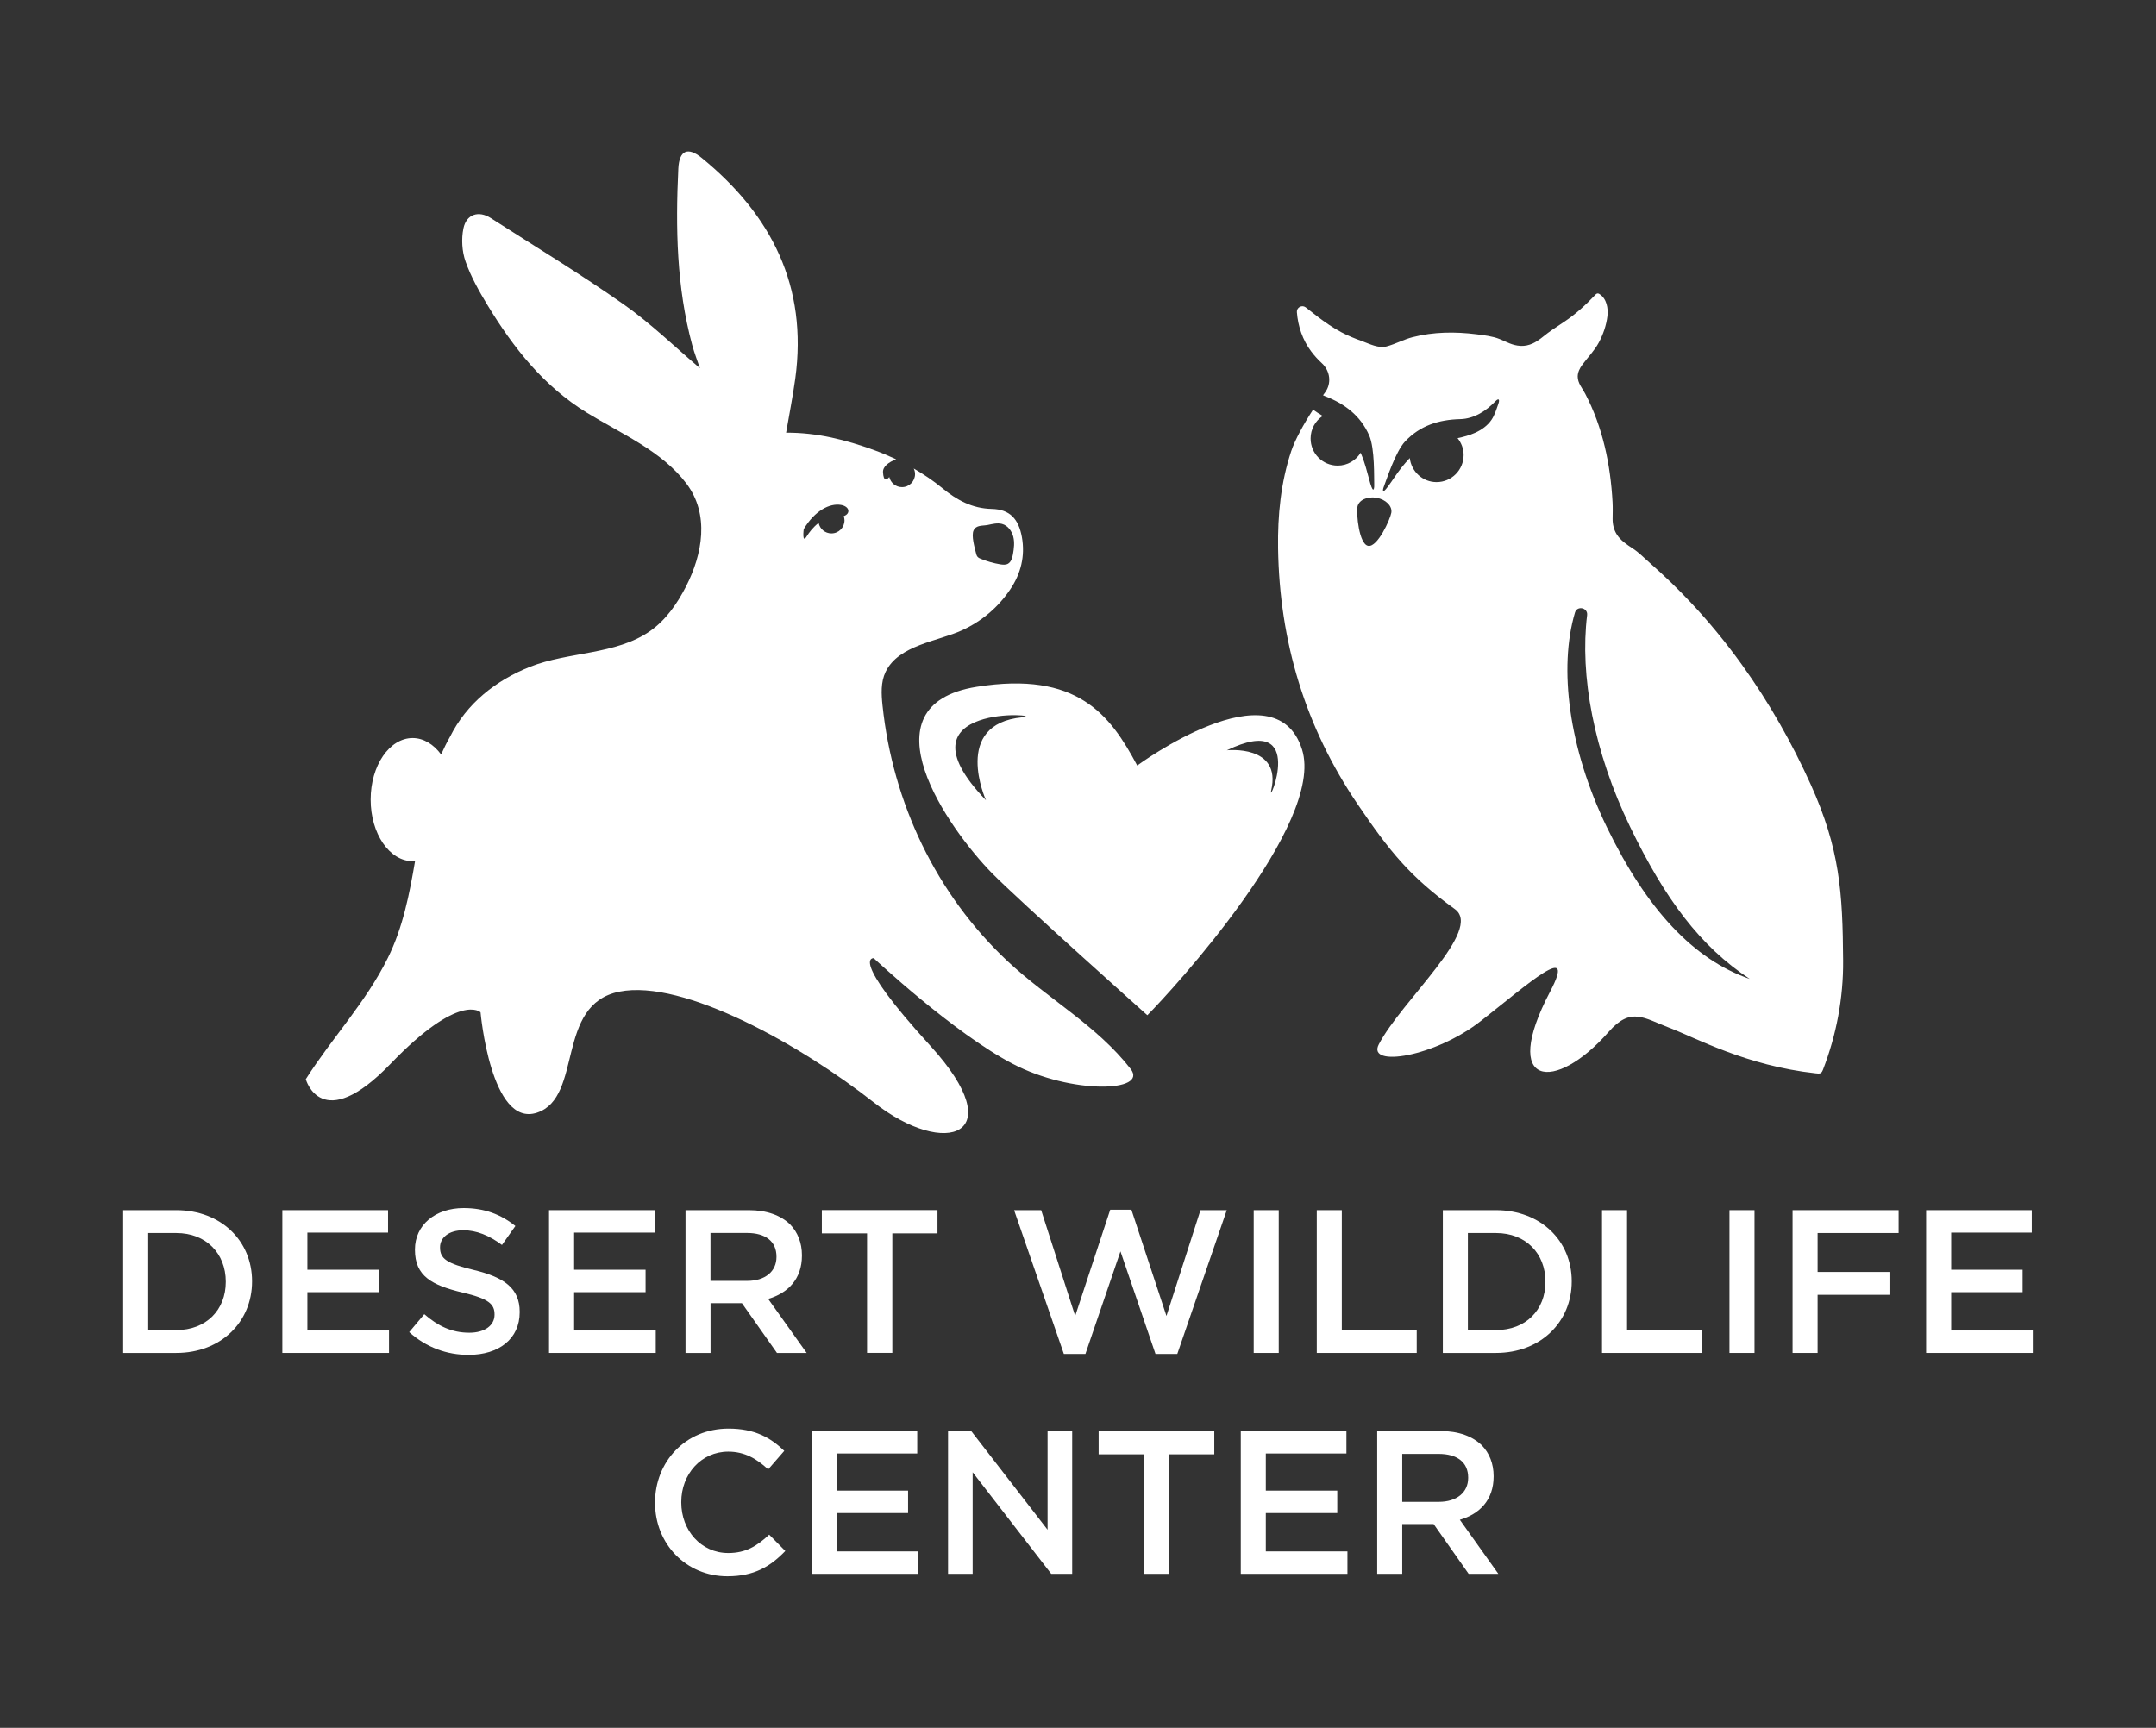 <svg xmlns="http://www.w3.org/2000/svg" width="262" height="210" viewBox="0 0 262 210" fill="none"><rect x="0" y="0" width="262" height="210" fill="#333333" stroke="none"/><path d="M14.969 147.081H21.424C26.868 147.081 30.631 150.821 30.631 155.707V155.758C30.631 160.643 26.868 164.435 21.424 164.435H14.969V147.081ZM18.011 149.859V161.657H21.424C25.063 161.657 27.436 159.199 27.436 155.809V155.758C27.436 152.36 25.063 149.859 21.424 149.859H18.011Z" fill="white"></path><path d="M34.312 147.081H47.158V149.808H37.355V154.321H46.037V157.048H37.355V161.708H47.274V164.435H34.312V147.081Z" fill="white"></path><path d="M49.727 161.904L51.561 159.724C53.22 161.161 54.901 161.977 57.026 161.977C58.904 161.977 60.097 161.088 60.097 159.797V159.746C60.097 158.506 59.406 157.836 56.189 157.092C52.499 156.202 50.425 155.109 50.425 151.907V151.856C50.425 148.881 52.9 146.825 56.342 146.825C58.867 146.825 60.869 147.591 62.63 149.005L61 151.31C59.442 150.143 57.885 149.523 56.298 149.523C54.515 149.523 53.475 150.442 53.475 151.579V151.63C53.475 152.972 54.268 153.563 57.608 154.357C61.269 155.247 63.154 156.567 63.154 159.44V159.491C63.154 162.736 60.607 164.668 56.968 164.668C54.304 164.682 51.808 163.764 49.727 161.904Z" fill="white"></path><path d="M66.719 147.081H79.557V149.808H69.768V154.321H78.451V157.048H69.768V161.708H79.688V164.435H66.719V147.081Z" fill="white"></path><path d="M83.297 147.081H91.019C93.195 147.081 94.905 147.722 96.018 148.816C96.935 149.757 97.452 151.047 97.452 152.557V152.608C97.452 155.459 95.742 157.172 93.347 157.865L98.027 164.435H94.417L90.16 158.39H86.346V164.435H83.304V147.081H83.297ZM90.793 155.677C92.969 155.677 94.359 154.54 94.359 152.775V152.724C94.359 150.865 93.02 149.851 90.771 149.851H86.339V155.677H90.793Z" fill="white"></path><path d="M105.366 149.902H99.871V147.073H113.924V149.902H108.437V164.427H105.366V149.902Z" fill="white"></path><path d="M123.234 147.08H126.524L130.658 159.943L134.915 147.029H137.492L141.749 159.943L145.883 147.08H149.078L143.066 164.558H140.417L136.16 152.09L131.902 164.558H129.282L123.234 147.08Z" fill="white"></path><path d="M152.352 147.081H155.394V164.435H152.352V147.081Z" fill="white"></path><path d="M160.016 147.081H163.058V161.657H172.162V164.435H160.016V147.081Z" fill="white"></path><path d="M175.336 147.081H181.791C187.235 147.081 190.998 150.821 190.998 155.707V155.758C190.998 160.643 187.235 164.435 181.791 164.435H175.336V147.081ZM178.378 149.859V161.657H181.791C185.43 161.657 187.803 159.199 187.803 155.809V155.758C187.803 152.36 185.43 149.859 181.791 149.859H178.378Z" fill="white"></path><path d="M194.68 147.081H197.722V161.657H206.826V164.435H194.68V147.081Z" fill="white"></path><path d="M210.168 147.081H213.21V164.435H210.168V147.081Z" fill="white"></path><path d="M217.836 147.081H230.725V149.859H220.878V154.591H229.611V157.369H220.878V164.435H217.836V147.081Z" fill="white"></path><path d="M234.066 147.081H246.904V149.808H237.109V154.321H245.791V157.048H237.109V161.708H247.028V164.435H234.066V147.081Z" fill="white"></path><path d="M79.602 182.656V182.605C79.602 177.669 83.291 173.629 88.531 173.629C91.726 173.629 93.655 174.745 95.307 176.335L93.349 178.588C91.966 177.297 90.482 176.429 88.502 176.429C85.213 176.429 82.789 179.156 82.789 182.554V182.605C82.789 186.003 85.191 188.752 88.502 188.752C90.627 188.752 91.988 187.906 93.473 186.521L95.431 188.504C93.626 190.386 91.646 191.581 88.4 191.581C83.364 191.581 79.602 187.637 79.602 182.656Z" fill="white"></path><path d="M98.625 173.928H111.463V176.655H101.667V181.169H110.35V183.896H101.667V188.555H111.587V191.282H98.625V173.928Z" fill="white"></path><path d="M115.199 173.928H118.023L127.302 185.923V173.928H130.293V191.282H127.746L118.198 178.938V191.282H115.207V173.928H115.199Z" fill="white"></path><path d="M139.003 176.757H133.508V173.928H147.561V176.757H142.066V191.282H139.003V176.757Z" fill="white"></path><path d="M150.781 173.928H163.619V176.655H153.823V181.169H162.506V183.896H153.823V188.555H163.743V191.282H150.781V173.928Z" fill="white"></path><path d="M167.352 173.928H175.073C177.249 173.928 178.96 174.57 180.073 175.664C180.99 176.604 181.507 177.895 181.507 179.404V179.455C181.507 182.306 179.797 184.02 177.402 184.713L182.082 191.282H178.472L174.215 185.23H170.401V191.282H167.359V173.928H167.352ZM174.848 182.532C177.024 182.532 178.414 181.395 178.414 179.63V179.579C178.414 177.72 177.075 176.706 174.826 176.706H170.401V182.532H174.848Z" fill="white"></path><path d="M137.397 129.916C133.278 124.615 127.295 121.37 122.463 116.842C113.766 108.704 108.49 97.57 107.245 85.75C107.1 84.372 107.02 82.913 107.616 81.667C109.188 78.378 114.021 77.948 116.954 76.584C119.334 75.476 121.291 73.821 122.761 71.641C124.057 69.723 124.595 67.587 124.181 65.275C123.78 63.073 122.725 61.906 120.527 61.855C118.125 61.804 116.255 60.761 114.508 59.325C113.409 58.421 112.245 57.641 111.037 56.941C111.139 57.145 111.197 57.378 111.197 57.619C111.197 58.501 110.484 59.208 109.61 59.208C108.861 59.208 108.228 58.683 108.068 57.976C107.776 58.326 107.369 58.574 107.303 57.4C107.267 56.707 107.987 56.175 108.897 55.818C108.038 55.417 107.158 55.045 106.255 54.717C102.798 53.455 99.29 52.566 95.528 52.587C95.921 50.305 96.343 48.176 96.641 46.025C98.177 34.825 93.759 26.111 85.266 19.184C83.563 17.799 82.537 18.28 82.428 20.504C82.086 27.701 82.217 34.876 84.109 41.905C84.393 42.962 84.8 43.991 85.055 44.749C82.071 42.219 79.124 39.339 75.798 36.998C70.543 33.301 65.041 29.969 59.634 26.498C58.178 25.565 56.672 26.017 56.315 27.767C56.053 29.05 56.141 30.559 56.577 31.792C57.232 33.644 58.222 35.401 59.248 37.093C62.385 42.263 66.067 46.937 71.329 50.167C75.463 52.704 80.405 54.79 83.41 58.764C86.249 62.519 85.375 67.346 83.367 71.276C82.297 73.362 80.921 75.352 79.007 76.694C74.844 79.61 69.073 79.188 64.415 81.04C60.252 82.695 56.708 85.487 54.685 89.549C54.285 90.249 53.928 90.971 53.608 91.7C52.698 90.468 51.483 89.702 50.144 89.702C47.327 89.702 45.042 93.049 45.042 97.183C45.042 101.318 47.327 104.665 50.144 104.665C50.246 104.665 50.34 104.65 50.442 104.643C49.751 108.69 48.965 112.722 47.131 116.426C44.431 121.873 40.37 126.109 37.16 131.163C37.16 131.163 39.038 138.046 47.465 129.289C55.9 120.531 58.397 123.032 58.397 123.032C58.397 123.032 59.648 137.113 65.267 135.231C70.885 133.35 67.45 122.092 75.259 120.524C83.068 118.956 97.427 127.094 106.175 133.977C114.916 140.86 123.038 138.046 113.046 127.094C103.053 116.142 106.175 116.455 106.175 116.455C106.175 116.455 115.855 125.526 123.038 129.281C130.214 133.044 139.58 132.73 137.397 129.916ZM118.315 64.458C118.642 63.788 119.355 63.933 120.039 63.802C120.614 63.685 121.204 63.525 121.772 63.678C122.463 63.868 122.951 64.524 123.133 65.224C123.314 65.924 123.22 66.66 123.096 67.368C123.016 67.812 122.871 68.316 122.47 68.527C122.186 68.673 121.852 68.636 121.539 68.585C120.745 68.454 119.967 68.228 119.217 67.929C119.064 67.871 118.904 67.798 118.795 67.674C118.686 67.55 118.642 67.39 118.606 67.229C118.446 66.58 118.009 65.093 118.315 64.458ZM102.529 62.73C102.587 62.891 102.624 63.058 102.624 63.241C102.624 64.123 101.911 64.83 101.037 64.83C100.266 64.83 99.625 64.283 99.48 63.554C98.81 64.065 98.308 64.735 98.01 65.217C97.442 66.121 97.668 64.312 97.668 64.312C99.021 62.045 100.833 61.141 102.187 61.367C103.257 61.549 103.395 62.424 102.529 62.73Z" fill="white"></path><path d="M158.224 91.087C154.934 80.697 138.195 93.042 138.195 93.042C134.913 86.865 130.903 81.521 118.684 83.475C104.638 85.721 115.292 100.756 120.532 106.108C123.727 109.368 139.425 123.389 139.425 123.389C142.409 120.407 161.069 100.071 158.224 91.087ZM124.237 87.179C115.612 88.003 119.819 97.263 119.819 97.263C108.211 85.218 127.723 86.844 124.237 87.179ZM154.483 96.046C155.757 90.46 149.09 91.189 149.09 91.189C159.024 86.392 153.966 98.299 154.483 96.046Z" fill="white"></path><path d="M220.05 95.36C217.772 90.314 214.999 85.4 211.651 80.748C209.759 78.123 207.707 75.615 205.494 73.259C203.915 71.575 202.256 69.971 200.524 68.447C199.818 67.834 199.228 67.2 198.435 66.675C197.707 66.194 196.943 65.705 196.47 64.947C196.113 64.385 195.961 63.715 195.968 63.058C195.975 62.38 195.997 61.731 195.961 61.046C195.713 56.467 194.774 51.931 192.635 47.848C192.278 47.17 191.725 46.572 191.725 45.755C191.732 45.237 191.972 44.749 192.278 44.34C192.955 43.422 193.741 42.649 194.287 41.635C194.825 40.636 195.196 39.55 195.335 38.427C195.451 37.479 195.247 36.291 194.367 35.736C194.309 35.7 194.25 35.671 194.178 35.663C194.032 35.656 193.916 35.766 193.821 35.875C192.715 37.049 191.47 38.186 190.124 39.083C189.454 39.557 188.741 39.98 188.093 40.469C187.497 40.921 186.943 41.431 186.252 41.745C185.786 41.956 185.277 42.073 184.76 42.036C183.799 41.985 183.108 41.57 182.249 41.212C181.39 40.862 180.357 40.746 179.44 40.629C176.835 40.301 174.215 40.323 171.66 40.979C170.576 41.256 169.571 41.818 168.502 42.102C167.504 42.364 166.42 41.788 165.518 41.46C164.644 41.147 163.815 40.811 162.992 40.374C161.966 39.827 161.013 39.163 160.088 38.463C159.637 38.121 159.201 37.771 158.757 37.421C158.742 37.406 158.698 37.377 158.647 37.34C158.189 37.02 157.556 37.377 157.599 37.938C157.73 39.652 158.298 41.336 159.339 42.715C159.732 43.239 160.168 43.713 160.642 44.151C161.646 45.084 161.842 46.601 161.02 47.702C160.94 47.811 160.86 47.928 160.773 48.037C160.838 48.067 160.896 48.103 160.962 48.125C163.393 49.058 165.321 50.495 166.391 52.93C167.082 54.512 166.966 58.202 166.995 58.734C167.031 59.267 166.937 60.142 166.522 58.771C166.26 57.896 166.063 56.992 165.765 56.124C165.641 55.759 165.503 55.395 165.35 55.023C164.768 55.963 163.742 56.59 162.556 56.59C160.736 56.59 159.266 55.118 159.266 53.295C159.266 52.15 159.848 51.144 160.736 50.553C160.336 50.312 159.943 50.057 159.564 49.787C158.393 51.588 157.359 53.484 156.908 54.84C155.642 58.669 155.256 62.621 155.314 66.631C155.482 77.955 158.618 88.375 164.986 97.752C168.887 103.498 171.333 106.546 176.784 110.483C180.299 112.984 170.285 121.647 167.548 126.941C166.093 129.755 174.331 128.508 179.993 124.06C185.663 119.612 191.703 114.187 188.37 120.524C182.235 132.183 188.959 132.854 195.48 125.417C198.202 122.318 199.774 123.747 202.86 124.913C206.026 126.109 212.161 129.522 220.632 130.448C220.858 130.47 221.105 130.528 221.287 130.397C221.411 130.302 221.476 130.149 221.535 130.003C223.165 125.788 224.016 121.289 223.98 116.769C223.929 108.442 223.572 103.17 220.05 95.36ZM169.076 62.315C168.938 63.124 167.403 66.536 166.267 66.34C165.132 66.143 164.819 62.409 164.957 61.607C165.096 60.798 166.129 60.302 167.272 60.499C168.4 60.696 169.215 61.512 169.076 62.315ZM182.067 49.124C181.842 49.758 181.631 50.458 181.252 51.02C180.772 51.734 180.03 52.252 179.251 52.602C178.567 52.908 177.853 53.098 177.126 53.251C177.577 53.812 177.861 54.52 177.861 55.3C177.861 57.123 176.391 58.596 174.571 58.596C172.883 58.596 171.507 57.312 171.318 55.672C170.947 56.058 170.598 56.474 170.277 56.875C169.71 57.597 169.229 58.377 168.683 59.113C167.832 60.273 168.036 59.412 168.247 58.924C168.451 58.435 169.564 54.913 170.743 53.659C172.563 51.72 174.848 51.005 177.453 50.94C179.156 50.896 180.634 49.919 181.769 48.723C182.096 48.402 182.293 48.497 182.067 49.124ZM195.247 100.494C190.619 90.927 189.403 81.185 191.39 74.455C191.652 73.566 192.984 73.85 192.868 74.769C191.972 82.06 193.668 91.343 198.093 100.494C202.336 109.266 206.601 115.004 212.634 118.978C205.807 116.623 200.109 110.534 195.247 100.494Z" fill="white"></path></svg>